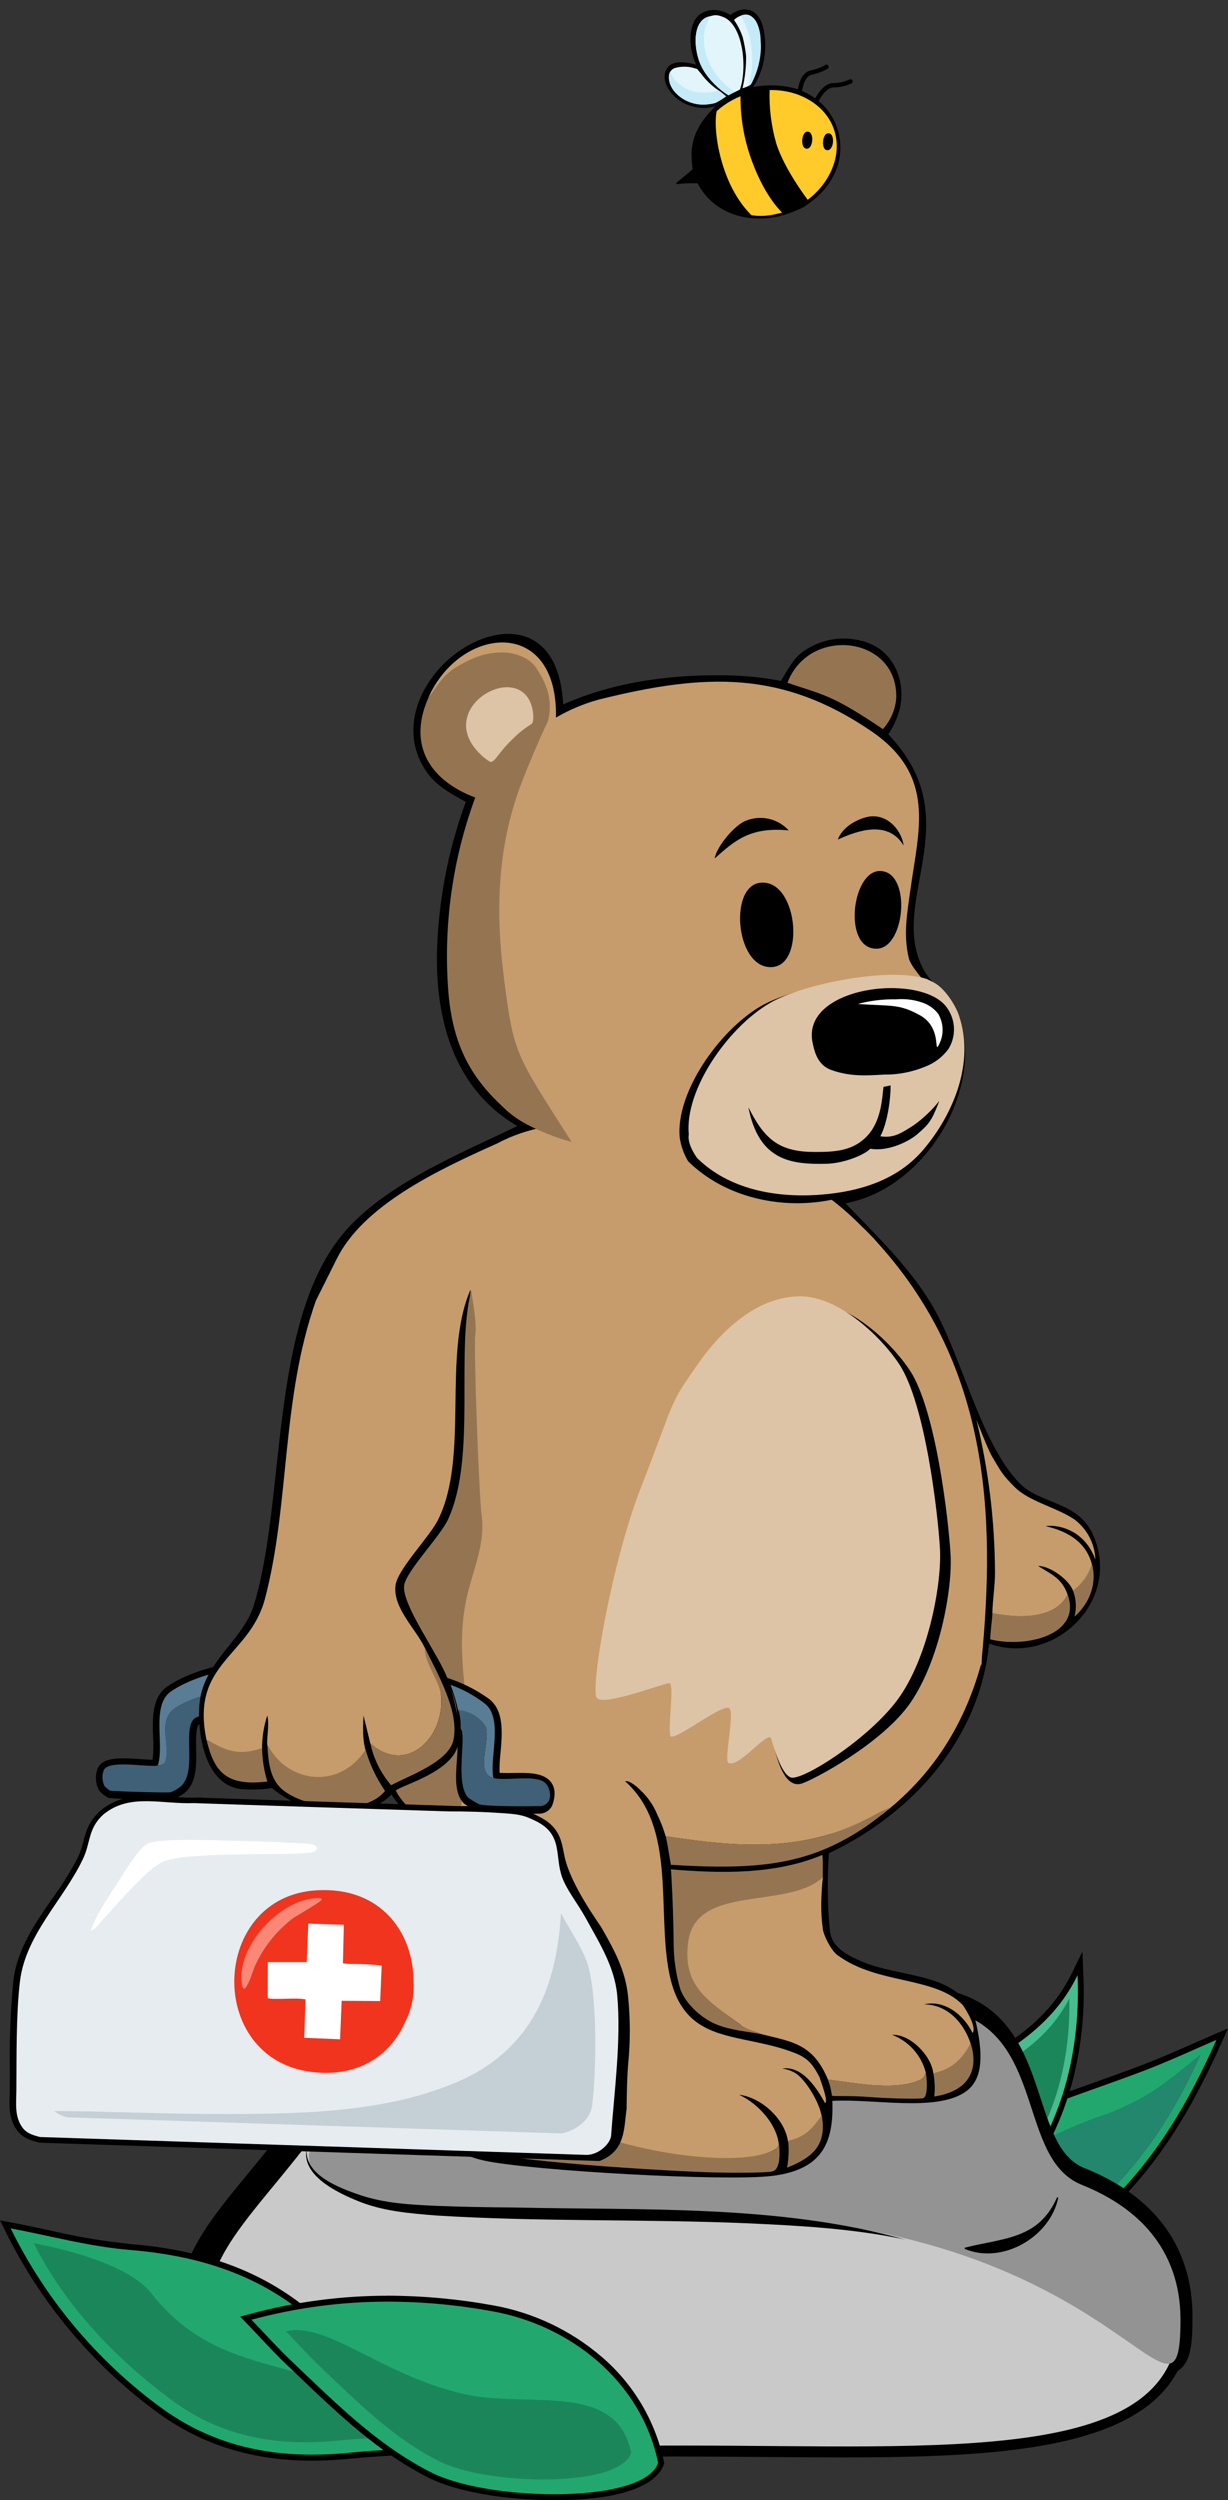 <?xml version="1.0" encoding="UTF-8"?>
<svg xmlns="http://www.w3.org/2000/svg" id="Ebene_1" version="1.1" viewBox="0 0 292.71 595.53">
  <rect x="0" y="0" width="292.71" height="595.53" fill="#333333" stroke="none"/>
  <defs>
    <style>
      .st0 {
        fill: #f4ebe2;
      }

      .st1 {
        fill: #22876d;
      }

      .st2 {
        fill: #c69c6c;
      }

      .st3 {
        fill: #939393;
      }

      .st4 {
        fill: #e6ecef;
      }

      .st5 {
        fill: #e1f5fb;
      }

      .st6 {
        fill: #c5cfd6;
      }

      .st7 {
        fill: #5a7d96;
      }

      .st8 {
        fill: #844a0e;
      }

      .st9 {
        fill: #957551;
      }

      .st10 {
        fill: #f1341d;
      }

      .st11 {
        fill: #ffcb2a;
      }

      .st12 {
        fill: #c9c9c9;
      }

      .st13 {
        fill: #ddc4a7;
      }

      .st14 {
        fill: #1c865b;
      }

      .st15 {
        fill: #fff;
      }

      .st16 {
        fill: #46bc8f;
      }

      .st17 {
        fill: #22a86e;
      }

      .st18 {
        fill: #fb8777;
      }

      .st19 {
        fill: #3f6077;
      }

      .st20 {
        fill: #c4ebf7;
      }
    </style>
  </defs>
  <g id="Gruppe_217">
    <g id="Gruppe_215">
      <path id="Pfad_1895" d="M189.8,21.14c1.68.56,3.26,1.37,4.68,2.41.17.13.47.34.62.47,5.55,4.63,6.84,12.64,3.03,18.78-6.51,11.08-25.39,13.2-31.84.88-1.62-.08-3.24-.02-4.85.18-.12,0-.22-.08-.23-.2,0-.07.02-.14.08-.18,1.14-.91,3.74-3.03,3.8-3.21-.16-1.26-.24-2.52-.26-3.79.15-4.56,2.48-8.06,5.74-11.17-3.06.87-6.36.27-8.93-1.61-2.11-1.62-4.2-4.63-2.72-7.29,1.29-2.32,4.95-1.53,7.03-1.01-1.83-3.64-2.04-9.64.72-11.85,1.94-1.55,4.78-1.56,7.4,0,3.57-2.53,6.65-1.3,7.79,2.81,1.23,4.91.39,10.11-2.33,14.38,3.41-.65,6.91-.51,10.26.4"></path>
      <path id="Pfad_1896" class="st5" d="M167.56,18.14c1.21,1.48,2.65,2.75,4.26,3.76-.05.09.81.68,1.14,1.13-.74.51-1.51.98-2.31,1.4-2.16.69-4.48.61-6.59-.23-2.79-1.15-5.1-3.9-4.56-6.55.19-.64.66-1.16,1.28-1.42,1.31-.39,2.7-.45,4.04-.17.48.12.8.19,1.38.39.47.63.86.97,1.36,1.69"></path>
      <path id="Pfad_1897" class="st20" d="M159.74,17.23c1.79,3.93,6.27,5.53,10.44,4.63.27-.06.86-.19.99-.4.69.45,1.34.95,1.94,1.5-.83.6-1.71,1.13-2.62,1.59-1.24.32-2.53.44-3.81.34-3.51-.34-7.74-3.28-7.13-7.17.04-.17.11-.33.19-.49"></path>
      <path id="Pfad_1898" class="st5" d="M176.74,10.96c.68,2.96.67,7.64-.39,10.39-.86.43-2.08.99-2.71,1.36-3.62-2.2-6.28-5.69-7.44-9.76-.75-3.21-.62-7.23,2.02-8.66,2.11-.98,2.93-.72,4.17-.24,3.43,1.35,4.32,6.81,4.34,6.9"></path>
      <path id="Pfad_1899" class="st20" d="M175.21,21.89c-.54.23-1.07.5-1.57.82-4.24-2.81-6.4-5.98-7.21-8.78-1.05-3.63-1.15-9.42,2.91-10.09-3.96,6.5.17,14.6,5.87,18.05"></path>
      <path id="Pfad_1900" class="st5" d="M181.05,13.9c-.21,1.35-.57,2.67-1.08,3.93-.36.86-.77,1.7-1.25,2.49-.55.3-1.14.54-1.74.71.6-2.54.89-5.15.86-7.76-.17-1.48-.44-2.95-.8-4.39-.49-1.47-1.19-2.86-2.08-4.13.77-.75,1.79-1.2,2.86-1.28,2.19.32,2.92,2.55,3.19,4.53.3,1.95.32,3.94.03,5.89"></path>
      <path id="Pfad_1901" d="M194.61,24.55c-.29,0-.52-.23-.52-.52,0-.07.02-.15.04-.21.07-.16,1.78-3.93,4.44-4.04,1.33.01,2.66-.27,3.87-.83.25-.15.57-.07.72.18s.07.57-.18.72h0c-1.36.66-2.85.99-4.36.97-1.68.07-3.12,2.49-3.53,3.42-.08.19-.27.31-.48.31"></path>
      <path id="Pfad_1902" d="M190.65,22.29h-.04c-.29-.02-.5-.28-.48-.56h0c0-.18.4-4.34,3.06-4.93,1.24-.26,2.44-.71,3.55-1.33.24-.15.57-.08.72.16s.08.57-.16.72h0c-1.21.69-2.52,1.19-3.88,1.47-1.89.42-2.24,3.97-2.24,4-.02.27-.25.48-.52.48"></path>
      <path id="Pfad_1903" class="st20" d="M178.75,3.68c.73.39,1.3,1.01,1.65,1.76.57,1.22.87,2.55.9,3.9.06,1.32.09,1.36.06,2.46-.12,2.57-.77,5.1-1.89,7.42-.36.79-.51,1.16-1.19,1.2,1.99-5.04,1-12.28-1.69-16.67.67-.34,1.46-.37,2.16-.08"></path>
      <path id="Pfad_1904" class="st11" d="M199.4,33.67c.69,7.19-5.23,15.44-14.44,17.32-1.92.47-3.91.56-5.86.27-2.76-2.78-5.6-7.11-7.34-13.79-1.69-6.46-1.1-10.83-.87-11.05,2.26-2.01,4.96-3.47,7.89-4.26,9.44-2.67,19.75,2.38,20.62,11.51"></path>
      <path id="Pfad_1905" d="M192.36,31.36c1.81-.21,1.53,3.98.02,4.06-1.72.09-1.38-3.9-.02-4.06"></path>
      <path id="Pfad_1906" d="M197.51,31.74c1.69.09,1.24,4.55-.57,3.99-1.25-.38-.93-4.07.57-3.99"></path>
      <path id="Pfad_1907" d="M176.51,22.49c1.1-.45,2.26-.76,3.44-.92,1.15-.24,2.32-.36,3.5-.33-.16,4.33.37,8.66,1.55,12.82,1.93,6.36,8,14.17,8,14.17-.82.78-1.81,1.38-2.89,1.74-1.07.5-2.21.82-3.37.96,0,0-4.15-3.47-7.42-12.34-1.95-5.14-2.9-10.6-2.8-16.1"></path>
    </g>
  </g>
  <g id="Gruppe_228">
    <g id="Gruppe_223">
      <g id="Gruppe_222">
        <path id="Pfad_1909" class="st17" d="M215.04,546.15c.28-1.1.6-2.25.94-3.44.85-2.77,1.51-5.58,2-8.43,2.13-14.25,10.55-24.59,25.03-30.73,5.94-2.52,12.12-4.72,18.1-6.85,3.87-1.38,7.87-2.8,11.77-4.3,3.86-1.48,7.58-3.12,11.51-4.85,1.75-.77,3.51-1.55,5.29-2.31l1.66-.71-.74,1.65c-8.3,18.63-17.04,31.42-28.33,41.48-12.32,10.98-27.74,14.77-42.65,18.42-1.24.31-4.87,1.2-4.87,1.2l.28-1.14h0Z"></path>
        <path id="Pfad_1910" d="M289.95,485.9c-6.86,15.41-15.28,29.77-28.15,41.24-13.2,11.77-29.93,15.16-46.07,19.18.91-3.6,2.32-7.71,2.95-11.94,2.24-15,11.26-24.52,24.6-30.18,9.76-4.14,19.93-7.33,29.84-11.13,5.63-2.16,11.11-4.72,16.83-7.18M292.71,483.17l-3.32,1.42c-1.79.77-3.56,1.55-5.32,2.32-3.92,1.73-7.62,3.36-11.46,4.83-3.88,1.49-7.88,2.91-11.74,4.29-5.99,2.13-12.18,4.33-18.14,6.86-14.72,6.24-23.29,16.77-25.45,31.27-.48,2.82-1.14,5.61-1.98,8.35-.34,1.2-.66,2.34-.94,3.45l-.58,2.29,2.29-.57c1.24-.31,2.47-.61,3.71-.92,15-3.68,30.5-7.49,42.95-18.58,11.37-10.13,20.16-23,28.5-41.72l1.47-3.3h0Z"></path>
        <path id="Pfad_1911" class="st1" d="M218.94,543.22c14.58-3.63,29.69-6.7,41.62-17.33,11.63-10.36,19.51-22.7,25.71-36.61-7.66,6.08-11.14,9.75-22.29,14.21-12.82,4.04-40.53,17.83-42.38,28.95-1.08,3.55-1.97,7.15-2.67,10.79"></path>
        <path id="Pfad_1912" class="st16" d="M210.86,539.5c-.44,0-.88,0-1.33-.03-5.26-.22-10.54-.79-15.65-1.34-2.27-.24-4.52-.49-6.75-.7l-.99-.09.41-.9c.67-1.48,1.35-2.94,2.03-4.39,1.52-3.23,2.95-6.28,4.14-9.47,2.21-6.28,6.45-11.64,12.04-15.25,5.88-3.76,12.24-7.36,19.44-11.02l1.37-.69c12.47-6.32,24.24-12.29,30.64-25.45l1.22-2.52.12,2.8c.15,3.26.12,6.53-.1,9.78-1.31,19.34-8.67,35.54-21.87,48.14-7.84,7.48-15.92,11.12-24.71,11.12"></path>
        <path id="Pfad_1913" d="M256.85,470.48c.15,3.23.11,6.47-.1,9.7-1.26,18.59-8.07,34.71-21.66,47.68-6.8,6.5-14.69,10.92-24.22,10.92-.43,0-.86,0-1.3-.03-7.55-.32-15.07-1.35-22.36-2.03,2.15-4.77,4.44-9.23,6.19-13.9,2.16-6.13,6.29-11.37,11.75-14.9,6.25-3.99,12.76-7.62,19.38-10.98,12.7-6.45,25.58-12.59,32.32-26.46M258.02,464.83l-2.45,5.03c-6.29,12.95-17.96,18.86-30.32,25.13l-1.37.69c-7.21,3.67-13.6,7.28-19.5,11.05-5.72,3.69-10.05,9.18-12.32,15.6-1.18,3.16-2.61,6.2-4.12,9.42-.67,1.43-1.36,2.9-2.04,4.4l-.81,1.8,1.97.19c2.22.21,4.52.46,6.73.7,5.12.55,10.41,1.12,15.7,1.34.46.02.91.03,1.36.03,8.98,0,17.22-3.7,25.2-11.32,13.33-12.73,20.77-29.08,22.09-48.61.22-3.28.25-6.57.1-9.86l-.24-5.6h.02,0Z"></path>
        <path id="Pfad_1914" class="st14" d="M194.02,531.48c1.93-4.04,3.98-7.82,5.56-11.79,1.96-5.21,5.6-9.62,10.34-12.54,5.43-3.3,11.07-6.29,16.8-9.05,11-5.29,22.13-10.31,28.16-22.06.07,2.77-.02,5.55-.26,8.31-1.42,15.9-7.55,29.57-19.43,40.42-6.21,5.68-13.41,9.41-22.06,8.86-6.46-.41-12.88-1.43-19.11-2.16"></path>
        <path id="Pfad_1915" d="M199.94,585.34c-6.08,0-12.23-.05-18.74-.1-6.64-.06-13.5-.11-20.4-.11-4.52,0-8.97,0-13.36.03-4.24.01-8.41.02-12.51.03-24.45,0-64.68-4.97-64.68-4.97,0,0-27.63-15.04-27.63-30.5,0-11.96,7.35-20.89,16.66-32.18,3.28-3.98,7-8.5,10.69-13.53,10.34-14.11,25.22-21.78,39.6-29.2l2.54-1.31c12.65-6.55,24.07-7.1,35.63-7.1h.48c1.93,0,3.9.02,5.93.04,2.14.02,4.35.04,6.65.04,24.07,0,44.35,2.39,65.76,7.74,14.26,3.57,18.11,15.3,21.5,25.65,2.51,7.65,4.67,14.26,10.45,16.57,21.27,8.51,25.73,23.84,25.73,35.2,0,5,0,11.09-3.49,13.05-10.06,19.06-43.95,20.66-80.79,20.66h-.02Z"></path>
        <path id="Pfad_1916" class="st12" d="M280.92,552.41c0,34.82-55.47,30.11-118.09,30.11s-113.38,2.83-113.38-31.99c0-14.74,12.77-24.78,26.35-43.28,10.35-14.11,25.31-21.32,40.46-29.17s28.05-6.59,46.1-6.59c22.8,0,42.53,2.17,63.98,7.53,22.58,5.65,15.57,35.21,31.05,41.4,18.82,7.53,23.52,20.92,23.52,31.99"></path>
        <path id="Pfad_1917" class="st3" d="M281.39,552.41c0,34.82-15.52-27.29-119.97-24.46-58.35,1.58-98.73-2.19-85.15-20.7,10.35-14.11,25.31-21.32,40.46-29.17,15.15-7.85,28.05-6.59,46.1-6.59,22.8,0,42.53,2.17,63.98,7.53,22.58,5.65,15.57,35.21,31.05,41.4,18.82,7.53,23.52,20.92,23.52,31.99"></path>
      </g>
    </g>
    <g id="Gruppe_225">
      <g id="Gruppe_224">
        <path id="Pfad_1918" d="M110.19,430.9c-1.78,0-3.55-.14-5.31-.41-1.24-.53-2.41-1.21-3.48-2.04-2.19-2.27-1.9-6.29-1.62-10.18.14-1.92.4-5.49-.32-5.94-1.41-.72-12.53-1.96-16.81-2.26-1.52-.11-4.24-.22-7.28-.31-14.17-.4-25.61-.02-27.82.92-.9.39-.84,3.47-.8,5.72.08,3.96.17,8.44-2.89,10.77-.88.65-1.86,1.15-2.9,1.5-.8.12-5.64,0-7.69-.06-6.7-.19-7.26-.34-7.44-.38-.82-.42-1.55-.98-2.16-1.67-.97-1.72-1.07-3.8-.27-5.6,1.11-2.01,4.14-2.2,6.96-2.12,1.09.03,2.2.11,3.27.18.9.06,1.75.12,2.48.14h.26c.21-1.77.25-3.57.12-5.35-.15-4.49-.33-9.58,3.45-12.14,7-4.74,19.72-7.33,34.02-6.92,14.27.4,26.79,3.71,33.48,8.84,3.63,2.78,3.15,8.16,2.74,12.91-.18,1.56-.26,3.13-.22,4.7.21.01.44.02.68.03.79.02,1.64,0,2.54,0,.93-.02,1.89-.04,2.82,0,2.23.06,4.97.39,6.31,2.33.91,1.33.99,3.12.22,5.33l-.37,1.07h-.74s-.09.08-.13.11c-.5.48-1.14.78-1.83.86-1.66.03-5.74.06-9.27-.04"></path>
        <path id="Pfad_1919" class="st19" d="M109.2,422.58c5.06.57,14.36-1.81,11.78,5.6-.3,0-1.2.95-1.59.96-2.89.06-11.83.1-14.21-.4-.92-.46-1.81-.99-2.66-1.58-3.32-3.43.89-14.38-2.24-16.36-1.64-1.04-14.8-2.31-17.56-2.5-5.88-.41-31.57-1.09-35.85.74-3.97,1.7.61,13.16-4.03,16.69-.67.48-1.4.88-2.17,1.19-.98.14-13.72-.21-14.49-.41-.43-.32-.85-.67-1.25-1.04-.61-1.21-.68-2.63-.17-3.89,1.35-2.45,10.04-.62,12.83-1.02.61-.09,1.51-.26,1.73-.83,1.59-4.09-2.44-10.23,3.08-13.33,11.61-6.51,35.74-6.18,48.71-3.14,3.21.76,14.56,4.34,15.58,7.09,1.23,3.3-3.09,11.61,2.5,12.23"></path>
        <path id="Pfad_1920" class="st7" d="M109.2,422.58c-5.58-.62-1.27-8.93-2.5-12.23-1.02-2.74-12.38-6.33-15.58-7.09-12.97-3.05-37.1-3.37-48.71,3.14-5.52,3.1-1.49,9.24-3.08,13.33-.22.57-1.12.74-1.73.83,1.69-4.92-1.69-14.4,3.21-17.71,14.31-9.68,51.89-8.67,65.62,1.86,4.29,3.29,1.37,12.2,1.94,16.98.06.54,0,.92.83.9"></path>
        <path id="Pfad_1921" class="st8" d="M256.09,379.03c2.47-.54,2.68-3.86,4.43-5.23.81,4.35-.91,8.79-4.43,11.47.63-2.03.63-4.21,0-6.24"></path>
        <path id="Pfad_1922" d="M201.57,286.63l.2.25c7.14,7.44,14.72,14.65,20.12,23.54,7.3,12.02,11.72,33.52,21.33,43.06,4.88,4.85,13.71,4.1,17.3,12.07,7.03,15.57-9.14,31.47-24.75,25.96-2.26,22.69-18.21,40.46-38.2,49.93-.42,6.09-.35,12.2.21,18.27.35,3.44,2.81,5.32,6.59,7.05,10.56,4.98,25.48,2.33,28.37,15.49,1.9,8.64,1.01,13.5-2.61,16.01-7,4.85-21.91,1.59-31.73,2.16.38,10.2-2.59,16.35-14.16,17.85-10.99,1.42-57.84-1.23-68.82-3.62-6.95-1.52-10.23-4.82-11-9.05-1.08-5.92,2.74-13.47,5.32-20.5,1.21-3.16,2.08-6.44,2.59-9.78.62-5.18.97-10.39,1.04-15.61.04-6.2-.85-12.3-1.85-14.1-2.69-4.42-12.68-9.71-18.22-18.17-5.68,5.86-15.18,4.96-22.41,2.14-2.2-.89-4.24-2.13-6.04-3.67-2.58.39-5.19.45-7.79.2-8.56-1.34-10.2-14.23-9.46-20.73,1.1-9.61,10.35-14.77,12.88-22.94,7.7-24.83,3.58-66.71,20.93-88.13,9.71-11.99,28.31-19.55,41.89-26.08l-.44-.28c-15.9-9.58-19.88-27.96-18.45-46.19.76-10.51,2.99-20.87,6.62-30.76-3.35-1.84-6.88-3.7-9.17-6.91-7.03-9.81-1.94-21.5,6.15-27.95,9.98-7.96,25.22-8.53,26.22,11.66,12.59-5.61,26.87-7.3,40.34-6.9,3.88.14,7.75.57,11.57,1.29.83-1.33,1.26-2.26,2.91-4.64,1.67-2.39,4.83-4.04,7.66-4.86,4.36-1.26,9.84-.47,13.17,2.05,3.64,2.77,5.86,7.87,4.64,13.92-.55,2.24-1.5,4.36-2.8,6.26,1.86,1.92,3.51,4.03,4.91,6.31,11.06,18.11-4.51,35.21,3.62,49.9,2.26,4.09,6.63,5.94,8.45,11.27,5.86,17.18-8.17,40.75-27.16,44.22"></path>
        <path id="Pfad_1923" class="st0" d="M233.95,396.74c1.29-35.49-1.98-73.74-25.76-101.82"></path>
        <path id="Pfad_1924" class="st2" d="M196.13,459.52c.2,1.41,1.87,4.98,3.51,6.2,9.6,7.08,23.26,4.95,29.9,11.92.79,1.19,3.33,5.27,2.28,6.61-2.23-4.64-7.06-7.95-11.54-6.81,5.56.01,9.48,4.41,11.09,9.35-2,3.82-4.5,6.16-8.9,7.1-.43-4.23-5.56-9.44-9.83-9.2,4,1.52,7.01,4.9,8.05,9.05-.64,1.39-.8,1.49-2.21,2.01-5.94,2.2-15.02.36-21.13-.4-4.14-10.02-10.37-8.91-19.3-11.82-1.2-.94-.76-.68-1.82-1.46-7-5.13-14.09-9.05-12.68-19.52,1.88-13.9,24.4-7.66,32.6-15.49-.24,2.21-.35,4.22-.39,6.3-.04,2.07.09,4.13.39,6.18"></path>
        <path id="Pfad_1925" class="st2" d="M255.79,361.7c3.21,2.25,5.18,5.88,5.31,9.8-2.76-7.62-9.71-8.41-11.85-7.96,5.64,1.23,10.31,4.24,11.27,10.26-1.75,1.37-2.25,4.65-4.72,5.19-.85-2.61-5.48-6.01-8.36-5.99,3.18,2,5.7,2.96,7.04,6.84-3,6.04-12.15,5.6-17.94,4.43.07-3.15.65-6.72.63-9.87-.06-12.2-1.55-24.36-4.43-36.22,0,0,2.67,6.91,3.69,8.68,2.19,3.77,2.63,4.54,5.44,7.36,3.39,3.39,9.49,4.68,13.9,7.49"></path>
        <path id="Pfad_1926" class="st2" d="M208.2,294.92c-.96-.98-1.8-1.88-2.82-2.82-15.37-15.54-26.93-14.84-39.76-17.39-.19-10.6,11.41-26.19,20.2-31.23,8.03-4.61,26.93-10.85,35.65-8.2-1.13-1.62-4.35-5.08-4.82-6.96-1.41-5.68-.37-11.07.36-16.39,1.94-14.22,6.27-27.15-9.36-37.79-21.13-14.38-39.3-13.9-64.97-7.49-3.56.98-6.97,2.42-10.16,4.28.51-24.26-23.04-21.98-30.57-4.39,2.19-3.2,4.99-5.94,8.25-8.05,5.46-2.68,14.66-4.79,17.51,2.12.41,1,1.28,2.45,1.61,3.52.71,2.62.85,5.37.4,8.05-.57,3.65-4.39,6.24-6.44,9.46-8.99,14.14-15.75,37.89-10.55,54,3.86,11.97,6.37,24.9,17.26,32.8-4.03.69-7.93,2.03-11.54,3.95-14.35,6.41-31.92,14.76-38.23,27.57l-4.92,9.84c-8.3,23.49-6.16,48.18-12.12,70.94-3.67,14-17.85,15.26-13.95,33.71,4.67,3.03,7.54,4.34,13.24,2.11-.02-2.7.4-5.38,1.24-7.94.55,2.29-.15,4.67,0,7.04,4.95,9.17,17.75,12.44,23.98,2.91-1.34-3.34-1.21-6.55-1.04-9.95l1.61,6.64c8.55,7.56,17.63-1.23,16.9-11.07-.28-3.79-2.23-8.17-3.93-11.74-2.18-4.52-7.62-9.51-6.95-14.79.5-3.94,8.05-11.44,10.16-15.69,7.52-15.18.89-39.17,7.74-54.85-.89,11.41,0,35.47,2.63,54.41.71,5.13-3.8,12.3-5.22,17.6-3.49,13.03,1.63,23.16,2.4,35.52.51,8.15-4.29,14.04-.8,22.54,4.24,10.36,10.27,13.6,12.47,27.77,1.41,9.04-1.69,25.95.8,31.79,5.45,12.76,48.51,21.48,59.76,15.49.9-.48,1.26-.62,1.41-1.61-.62-4.92-5.13-9.69-9.46-11.67,5.18.61,10.94,5.66,11.67,11.22,4.16-.96,5.87-3.28,8.02-6.15-.79-4.08-4.45-9.32-6.41-10.3-.93-.53-1.96-.87-3.02-1.01,4.78-.73,8.18,4.53,10.26,8.25.74-.45-.83-4.69-1.37-6.25-1.24-2.28-2.27-4.28-5.62-5.61-13.35-5.34-26.74-1.47-30.21-19.25-2.92-14.98,1.74-34.76-10.48-45.56.97-.38,3.16,1.58,3.72,2.19,1.7,1.6,3.04,3.54,3.92,5.7.82,1.67,1.5,3.4,2.01,5.19,13.15,1.99,25.81,3.44,38.83-.4,4.53-1.33,10.01-2.63,13.33-5.23,12.55-9.82,19.53-22.46,23.09-35.57,3.57-35.92,1.77-71.78-25.76-101.27"></path>
        <path id="Pfad_1927" d="M177.71,195.53c3.57-1.49,7.68-.58,10.29,2.27-9.36-.94-13.1,2.67-17.65,6.68.5-2.93,4.78-7.93,7.36-8.96"></path>
        <path id="Pfad_1928" d="M207.65,194.46c4.13-.33,7.26,3.4,7.75,6.95-3.61-5.93-10.47-3.83-15.69-1.43,1.33-3.64,5.95-5.37,7.93-5.53"></path>
        <path id="Pfad_1929" d="M181.09,210.29c8.88-1.2,10.98,19.15,3.22,20.04-8.85,1.01-10.76-19.02-3.22-20.04"></path>
        <path id="Pfad_1930" d="M209.72,207.47c7.6.02,6.13,18.21-.61,18.5-8.31.36-6.13-18.51.61-18.5"></path>
        <path id="Pfad_1931" d="M226.41,242.6c-.92-2.66-3.5-6.56-6.04-7.85-.3-.15-1.52-.78-1.61-.8-8.96-2.97-29.7,1.19-37.48,5.76-10,5.86-20.27,20.68-19.26,31.26h0c.29,2,.97,3.91,2,5.63,14.19,14.04,41.02,13.23,53.93-2.01,7.24-8.55,12.29-20.88,8.45-31.99"></path>
        <path id="Pfad_1932" d="M193.31,310.26c9.24,0,19.3,9.69,23.57,16.17,6.24,9.47,9.24,35.81,9.7,43.9s-2.54,24.95-9.47,35.12c-6.67,9.79-23.44,18.66-26.11,19.41-5.36,1.5-6.96-11.16-8.21-17.04-.46-2.14-5.19,2.25-6.35.64s-12.71-6.08-14.1-6.08-13.28-30.39-2.05-46.43,4.81-19.25,12.22-29.74c6.62-9.38,11.55-15.94,20.79-15.94"></path>
        <path id="Pfad_1933" class="st13" d="M228.57,241.85c-.92-2.66-3.5-6.56-6.04-7.85-.3-.15-1.52-.78-1.61-.8-8.96-2.97-29.7,1.19-37.48,5.76-10,5.86-20.28,20.67-19.26,31.26h0c-.45,2.43,2,5.63,2,5.63,7.48,7.4,18.66,9.53,29.28,8.73,9.52-.71,18.55-3.54,24.65-10.75,7.24-8.55,12.29-20.88,8.45-31.99"></path>
        <path id="Pfad_1934" d="M210.61,258.87c.57-.08,1.13-.19,1.68-.34.03,2.86-.66,8.79-2.45,12.13,3.41.55,5.35-1.03,7.89-2.58,2.32-1.65,4.4-3.62,6.17-5.85-1.89,4.96-2.53,5.54-5.22,7.91-1.79,1.58-6.82,4.26-11.24,3.48-1.23,1.35-6.08,3.5-10.56,3.59-8.38.18-16.01-.75-18.49-13.47,3.95,7.9,7.54,10.66,15.93,10.66,5.06,0,9.34-.32,12.7-4.17,3.18-3.64,3.28-9.27,3.58-11.36"></path>
        <path id="Pfad_1935" class="st9" d="M213.62,166.43c-.24,2.69-1.36,5.23-3.17,7.24-11.12-7.48-13.6-8.05-20.93-10.42-.61-.2-1-.35-1.82-.62,5.23-13.74,26.56-11.09,25.92,3.8"></path>
        <path id="Pfad_1936" class="st9" d="M197.34,495.34c6.11.75,15.18,2.6,21.13.4,1.41-.52,1.58-.63,2.21-2.01.24,1.14.62,5.51-.6,6.04-.54.23-7.36.16-12.9-.27-4.74-.37-8.43-.11-8.88-.32-.16-1.31-.48-2.6-.95-3.83"></path>
        <path id="Pfad_1937" class="st9" d="M222.47,493.83c4.4-.93,6.88-3.33,8.89-7.15,1.87,5.82.12,11.34-8.66,12.7.21-1.85.13-3.72-.23-5.55"></path>
        <path id="Pfad_1938" class="st9" d="M195.9,503.94c1.16,6.86-1.96,9.89-8.29,12.39.38-2.12.47-4.27.27-6.41,4.16-.96,5.66-2.83,8.02-5.97"></path>
        <path id="Pfad_1939" class="st9" d="M185.67,510.63c.22,1.71.44,5.97-1.44,6.56-1.5.47-11.63.34-14.05.28-9.59-.23-52.33-2.64-58.36-5.86-11.35-6.07-3.49-17.32-.75-24.69,3.38-9.14,5.49-30.43,2.23-40.42-1.86-5.69-16.07-13.77-18.95-20,1.29-1.26,13.6-4.42,14.87-11.06.79-4.15-1-11.25-2.42-15.29-2.03-5.8-11.13-17.89-10.46-22.54.48-3.37,8.57-11.6,10.46-15.7,6.86-14.81,1.72-39.91,5.55-54.63.32,2.83,1.35,7.92.94,10.7s.85,37.88,1.56,43.54-1.66,11.59-3.08,16.89c-3.49,13.03-.51,23.88.26,36.23.51,8.15-4.29,14.04-.8,22.54,4.24,10.36,10.27,13.6,12.47,27.77,1.41,9.04-1.69,25.95.8,31.79,5.45,12.76,48.35,21.17,59.76,15.49,1.1-.54,1.12-.66,1.41-1.61"></path>
        <path id="Pfad_1940" class="st9" d="M212.4,430.5c-1.87,1.56-5.15,4.06-6.99,5.24-12.85,8.32-24.41,9.78-45.5,8.45-.65-3.96-.93-5.45-1.2-6.82,13.15,1.99,25.81,3.44,38.83-.4,3.92-1.23,7.7-2.87,11.29-4.88,1.15-.62,2.34-1.15,3.57-1.6"></path>
        <path id="Pfad_1941" class="st9" d="M87.13,416.78c1.02,3.49,2.58,6.8,4.64,9.8-4.96,6.28-19.48,4.07-24.62-.46-2.95-2.6-3.2-6.9-3.42-10.46,4.95,9.17,17.18,10.66,23.4,1.12"></path>
        <path id="Pfad_1942" class="st9" d="M88.28,415.25c8.55,7.56,17.63-1.23,16.9-11.07-.28-3.79-4.04-7.87-3.93-11.74,2.95,6.09,8.23,15.01,6.86,21.92-1.03,5.2-10.24,8.45-14.88,10.87-2.47-2.86-4.17-6.3-4.95-9.99"></path>
        <path id="Pfad_1943" class="st9" d="M196.13,447.09c-8.2,7.9-30.21,1.45-32.09,15.48-1.41,10.55,4.87,14.02,11.82,19.26,2.51,1.89,3.11,1.55,6.18,2.83-3.23-.77-8.77-.96-12.65-3.1-3.58-1.97-6.29-5.08-7.25-7.81-1.02-3.49-1.55-7.11-1.56-10.74-.07-7.79-.53-16.88-.67-17.74,11.99,1,24.83,1.28,36.12-3.44.19,1.96.06,4.21.09,5.27"></path>
        <path id="Pfad_1944" class="st9" d="M236.55,384.2c5.79,1.17,14.93,1.68,17.94-4.37,3.45,9.58-9.92,12.79-18.47,10.65.2-3.28.51-4.96.54-6.28"></path>
        <path id="Pfad_1945" class="st9" d="M120.06,232.38c-2.14-16.93-1.16-32,4.46-46.43,1.38-3.56,4.01-9.89,6.06-14.08,1.64-6.15-1.32-10.45-2.72-12.72s-4.95-3.86-8.58-3.74c-2.51.08-5.26.45-9.89,3.12-2.96,1.71-4.39,3.36-7.43,8.03-4.75,11.09.63,19.4,11.32,23.41-5.45,14.78-7.63,30.56-6.41,46.26,1.01,12.58,5.35,20.32,12.83,27.27,1.71,1.71,3.66,3.15,5.79,4.28,3.43,1.8,7.04,3.23,10.77,4.24-13.36-21.08-13.79-20.47-16.21-39.62"></path>
        <path id="Pfad_1946" class="st9" d="M62.48,416.38c.03,2.71.45,5.39,1.25,7.98-9.8,1.16-12.67-2.23-14.53-10.05,4.72,2.73,7.53,3.99,13.28,2.08"></path>
        <path id="Pfad_1947" d="M210.69,255.96c-4.54.27-8.13.46-12.48-1.07-3.09-1.08-3.99-3.85-4.54-6.63-.72-3.64.86-6.54,3.66-8.65,3.42-2.58,8.67-4.01,13.79-4.22,5.82-.24,11.48,1.07,14.11,4.02,2.52,2.91,2.88,7.11.88,10.4-1.41,1.95-3.36,3.43-5.62,4.28-3.11,1.28-6.44,1.92-9.8,1.87"></path>
        <path id="Pfad_1948" class="st13" d="M126.69,168.03c.46,1.42.68,3.96,0,4.42-1.67,1.03-3.21,2.27-4.59,3.68-3.45,3.28-4.19,5.66-5.32,5.32-1.55-.98-2.89-2.25-3.96-3.74-7.27-10.19,10.61-19.88,13.87-9.68"></path>
        <path id="Pfad_1949" class="st15" d="M213.52,238.04c-3.06-.06-6.1.31-9.05,1.11,8.2.54,9.85-.05,14.79,2.67s3.54,8.41,4.28,7.49c1.49-2.39,1.52-5.41.09-7.83-.97-1.24-2.29-2.17-3.78-2.67-2.03-.7-4.18-.96-6.32-.77"></path>
        <path id="Pfad_1950" class="st13" d="M190.78,308.78c9.24,0,19.3,9.69,23.57,16.17,6.24,9.47,9.24,35.81,9.7,43.9s-2.54,24.95-9.47,35.12c-6.67,9.79-23.53,20.43-26.11,19.41-2.36-.94-3.98-7.18-4.67-9.26s-7.68,7.11-10.17,5.78c-1.1-.59,1.44-11.31.28-12.92s-11.84,6.92-13.91,6.69c-1.15-.13.93-12.75-.46-12.75s-15.66,5.6-17.28,3.52,3.44-32.08,10.59-50.31c8.29-21.12,6.23-18.92,13.64-29.41,6.62-9.38,15.05-15.94,24.29-15.94"></path>
        <path id="Pfad_1951" class="st9" d="M255.75,378.85c2.18-1.55,3.77-3.8,4.5-6.37,1.34,4.55-.51,9.45-4.12,12.59.52-2.06.39-4.23-.38-6.22"></path>
        <path id="Pfad_1952" d="M131.43,424.64c-1.34-1.95-4.08-2.26-6.31-2.33-.93-.03-1.89,0-2.82,0-.9.02-1.75.03-2.54,0-.24,0-.47-.02-.68-.03-.04-1.57.04-3.14.22-4.7.42-4.75.9-10.13-2.74-12.91-3.15-2.26-6.64-4-10.35-5.13,1.13,2.14,1.97,4.42,2.48,6.79.79,3.77-.47,6.89-.11,7.07.72.46.46,4.03.32,5.95-.28,3.89-.57,7.91,1.62,10.18,1.07.82,2.24,1.51,3.48,2.04,1.76.27,3.53.41,5.31.41,3.53.1,7.6.02,9.27.03,1.34-.01,2.54-.81,3.08-2.04.77-2.21.7-4.01-.22-5.33"></path>
        <path id="Pfad_1953" class="st7" d="M117.49,422.76c-.57-4.79,2.35-13.7-1.94-16.98-2.47-1.9-5.22-3.41-8.15-4.46.74,1.95,1.34,3.95,1.79,5.98,2.48.65,6.12,2.78,6.62,4.14,1.19,3.19-2.8,11.06,1.97,12.14-.27-.14-.26-.43-.3-.81"></path>
        <path id="Pfad_1954" class="st7" d="M117.79,423.57c.16.07.35.1.53.09-.18-.02-.35-.05-.53-.09"></path>
        <path id="Pfad_1955" class="st19" d="M118.32,423.65c-5.58-.62-1.27-8.93-2.5-12.23-.45-1.2-2.84-3.8-6.58-4.09.47,1.41.65,2.9.54,4.39,1.56,1.47-1.46,13.08,1.86,16.51.85.59,1.73,1.12,2.66,1.58,2.38.51,11.32.46,14.21.4.78.06,1.55-.27,2.04-.88,1.15-1.3.33-3.65-.41-4.47-1.97-2.19-8.15-.8-11.83-1.21"></path>
        <path id="Pfad_1956" d="M9.5,510.4l-.18-.05c-2.14-.54-4.02-1.13-5.36-3.05-1.82-2.6-1.75-5.36-1.67-8.04,0-.44.03-.88.03-1.32v-.08c0-1.44.02-2.94.02-4.48-.12-7.2.16-14.41.84-21.58.91-7.48,5.16-13.63,9.28-19.57,2.27-3.11,4.31-6.39,6.11-9.8.57-1.23,1.01-2.52,1.32-3.84.63-2.4,1.29-4.89,4.17-7.4.01,0,.08-.06.16-.13l.07-.05c.08-.06.18-.14.25-.2.13-.1.21-.16.25-.19,3.88-2.76,8.26-3.01,12.02-2.88,1.26.04,2.55.13,3.79.22s2.53.18,3.79.22c.96.03,1.81.03,2.61,0l.9-.04.05.07c1.56.06,6.04.21,18.07.6,17.77.58,42.46,1.38,42.98,1.39,1.99-.01,4.3.02,6.64.1,2.22-.08,4.44.03,6.64.34,2.19.31,4.31,1.01,6.24,2.09,5.3,2.61,5.35,6.38,6.1,9.7,1.52,6.74,8.24,15.83,8.68,16.6,2.98,5.19,5.81,10.27,6.41,16.53.55,5.43.55,10.89,0,16.32-.35,4.61-.34,10.42-.34,10.42-.69,4.51-.15,9.99-6.41,12.42l-.16.02-133.3-4.36v.02h0Z"></path>
        <path id="Pfad_1957" class="st4" d="M147.13,475.29c-.64-6.87-4.31-12.57-7.65-18.66-1.6-2.91-4.35-6.39-5.44-9.35-1.92-5.17.27-10.19-6.21-13.46-3.12-1.58-4.46-1.67-7.98-1.93-3.99-.29-8.92-.45-12.93-.42-.19,0-60.66-1.95-60.69-1.98-7.4.3-14.84-2.24-20.92,2.2-.04.02-.12.09-.19.14s-.13.1-.19.14-.16.12-.19.14c-3.86,3.45-3.04,6.7-5.03,10.82-4.7,9.77-13.63,17.93-14.96,29.05-.94,7.93-.78,18-.85,26.11-.03,3.05-.43,5.94,1.34,8.53,1,1.47,2.42,1.93,4.32,2.41l130.3,4.26c3.01-.06,5.72-2.82,5.81-4.67.74-10.29,2.43-22.75,1.45-33.36"></path>
        <path id="Pfad_1958" class="st15" d="M71.82,439.07c.9.05,3.4-.01,3.65.95.3,1.12-1.35,1.3-2.29,1.36-7.95.59-28.55-.28-34.24,2.05-3.79,1.55-10.66,9.81-14.73,14.15-.23.25-2.16,2.72-2.56,2.16,1.31-3.77,4.46-8.28,6.65-11.72,1.27-1.99,4.97-8.16,7.03-8.94,3.44-1.3,16.04-.7,20.54-.61,5.23.1,10.82.33,15.95.59"></path>
        <path id="Pfad_1959" class="st10" d="M98.56,471.83c-.02-11.26-7.57-22.48-23.08-21.57-25.39,1.48-26.57,40.25-1.1,43.28,11.33,1.35,18.76-4.21,22.12-11.76,1.61-3.06,2.32-6.5,2.06-9.95"></path>
        <path id="Pfad_1960" class="st15" d="M84.24,467.81c-.84.02-1.68-.03-2.5-.16l.22-9.17-8.47-.28-.38,9.17h-9.26l-.04,8.56c1,.49,7.03-.14,8.7.28.09.02.28-.02.31.01l-.3,9.17,8.54.36.38-9.17,9.18.06.36-8.46c-2.24-.25-4.48-.38-6.74-.38"></path>
        <path id="Pfad_1961" class="st18" d="M75.42,452.14c.4-.02,1.05-.08,1.32.28.13.42-6.18,3.97-6.98,4.56-3.95,3.03-7.08,7-9.09,11.55-.2.42-2.38,7.6-2.97,4.3-1.57-8.95,8.89-20.34,17.7-20.69"></path>
        <path id="Pfad_1962" class="st6" d="M133.77,508.18c3.62-.66,6.92-3.33,7.34-6.49,1.04-7.71,1.39-27.44-1.28-34.55-1.39-3.71-4.22-7.8-6.11-11.42-.97,16.44-6.22,32.27-24.75,40.2-16.82,7.19-36.23,7.58-54.9,7.64-13.73.05-27.47-.65-41.19-.73.94.72,2.03,1.24,3.19,1.5l117.69,3.84h0Z"></path>
      </g>
    </g>
    <g id="Gruppe_227">
      <g id="Gruppe_226">
        <path id="Pfad_1963" d="M73.14,511.7c-.81,6.33,7.91,9.54,12.75,11.17,5.87,1.98,12.04,2.27,18.19,2.56,6.19.25,12.41.34,18.64.39,30.83.7,63.08-.75,93.02,7.63-12.2-2.58-24.64-3.28-37.06-3.85-24.91-1.08-49.81-.32-74.74-1.88-6.25-.5-12.69-1.02-18.56-3.42-4.88-1.96-13.77-6.16-12.25-12.6"></path>
        <path id="Pfad_1964" d="M252.26,523.45c-1.9,9.38-13.32,16.02-22.32,12.22l.03-.28c9.24-2.35,17.62-1.95,22.01-12.03l.27.09"></path>
        <path id="Pfad_1965" class="st17" d="M74.41,585.4c-14.08,0-25.99-3.7-36.43-11.31-15.33-11.2-27.71-25.96-36.09-42.99l-.63-1.27,1.4.26c2.88.54,5.85,1.17,8.72,1.79,6.48,1.54,13.06,2.65,19.68,3.35,36.9,3.03,50.76,20.8,67.7,47.56l.63,1-1.18.08c-1.51.11-3.04.2-4.58.3-3.32.21-6.76.42-10.14.76-3.13.32-6.19.48-9.09.48"></path>
        <path id="Pfad_1966" d="M2.53,530.79c9.2,1.71,18.77,4.35,28.48,5.14,37.63,3.09,51.4,22.33,67.16,47.23-4.82.34-9.8.57-14.74,1.06-3,.31-6.01.47-9.02.47-12.86,0-24.94-3.1-36.01-11.18-15.23-11.14-27.54-25.8-35.87-42.74M0,528.88l1.27,2.54c8.43,17.14,20.88,31.98,36.3,43.25,10.56,7.7,22.61,11.45,36.84,11.45,2.93,0,6.01-.16,9.16-.48,3.38-.34,6.81-.55,10.13-.76,1.53-.1,3.06-.19,4.57-.3l2.36-.17-1.27-2c-7.96-12.58-15.4-23.68-25.68-32.13-11.31-9.29-24.84-14.3-42.56-15.75-6.6-.69-13.14-1.8-19.59-3.33-2.88-.62-5.85-1.26-8.74-1.79l-2.79-.52h0Z"></path>
        <path id="Pfad_1967" class="st14" d="M8.05,534.32c8.07,1.5,22.82,5.26,28.08,11.99,18.38,23.52,43.73,12.25,57.55,34.09-4.23.3-8.59.5-12.93.93-14.26,1.44-27.56-.68-39.5-9.39-13.85-10.1-25.96-23.09-33.21-37.63"></path>
        <path id="Pfad_1968" class="st17" d="M132.09,594.82c-11.63,0-23.22-2.05-29.51-5.21-11.88-5.98-21.43-15.09-30.66-23.9-.97-.92-1.93-1.84-2.9-2.76-2.22-2.11-4.3-4.31-6.49-6.64-1.01-1.08-2.04-2.17-3.11-3.27l-.83-.86,1.16-.31c10.67-2.88,21.68-4.34,32.73-4.34,8.39.03,16.77.8,25.02,2.31,20.48,3.68,36.2,18.06,40.06,36.63l.04.18-.06.18c-2.42,7.42-20.09,7.99-25.44,7.99"></path>
        <path id="Pfad_1969" d="M92.48,548.24c8.35.02,16.68.79,24.9,2.3,18.33,3.29,35.41,16.42,39.49,36.08-1.7,5.22-12.71,7.5-24.77,7.5-10.93,0-22.71-1.87-29.19-5.14-13-6.54-23.04-16.73-33.39-26.54-3.24-3.08-6.23-6.42-9.58-9.89,10.61-2.87,21.55-4.32,32.55-4.31M92.48,546.83h0c-11.12,0-22.18,1.46-32.92,4.36l-2.31.62,1.66,1.72c1.06,1.1,2.09,2.19,3.1,3.27,2.2,2.34,4.28,4.55,6.52,6.67.97.92,1.94,1.84,2.9,2.76,9.27,8.84,18.86,17.99,30.83,24.01,6.39,3.21,18.09,5.29,29.83,5.29,21.08,0,25.29-5.93,26.12-8.48l.12-.36-.08-.37c-2.07-9.73-7.29-18.5-14.86-24.96-7.35-6.29-16.24-10.51-25.77-12.22-8.3-1.51-16.71-2.29-25.15-2.32"></path>
        <path id="Pfad_1970" class="st14" d="M150.47,584.24c-2.75,8.45-34.24,7.84-45.82,2.01-11.04-5.55-19.56-14.2-28.35-22.53-2.75-2.61-5.29-5.45-8.13-8.4,9.82-2.55,23.4,11.03,43.67,15.21,15.56,2.8,35.17-2.98,38.63,13.71"></path>
      </g>
    </g>
  </g>
</svg>
